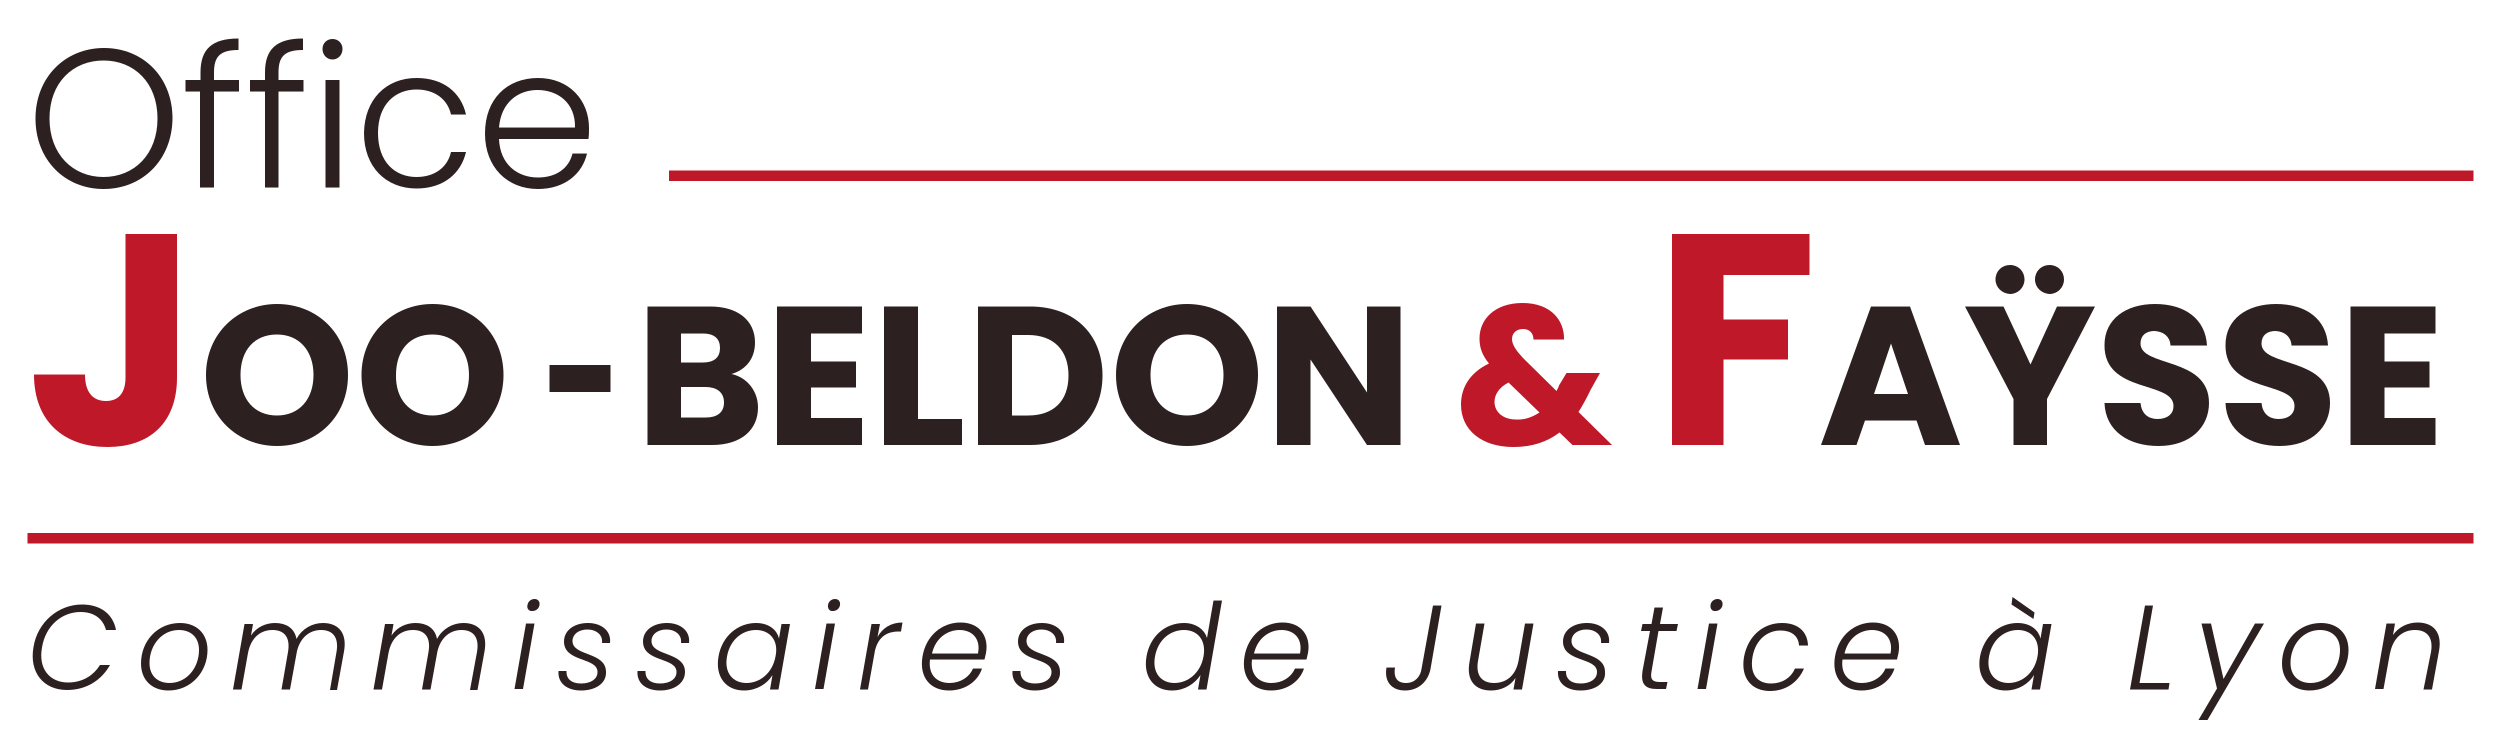 <?xml version="1.0" encoding="utf-8"?>
<!-- Generator: Adobe Illustrator 27.8.0, SVG Export Plug-In . SVG Version: 6.00 Build 0)  -->
<svg version="1.1" id="Calque_1" xmlns="http://www.w3.org/2000/svg" xmlns:xlink="http://www.w3.org/1999/xlink" x="0px" y="0px"
	 viewBox="0 0 500 150" style="enable-background:new 0 0 500 150;" xml:space="preserve">
<style type="text/css">
	.st0{enable-background:new    ;}
	.st1{fill:#2D2020;}
	.st2{fill:#BE1829;}
</style>
<g class="st0">
	<path class="st1" d="M20.7,37.8C13,37.8,7.1,32,7.1,23.7c0-8.2,5.9-14.1,13.7-14.1c7.8,0,13.7,5.8,13.7,14.1
		C34.4,32,28.5,37.8,20.7,37.8z M20.7,35.4c6.1,0,10.8-4.5,10.8-11.7c0-7.2-4.7-11.6-10.8-11.6S9.9,16.5,9.9,23.7
		C9.9,30.9,14.6,35.4,20.7,35.4z"/>
	<path class="st1" d="M40.1,18.3h-3V16h3v-1.5c0-4.6,2.2-6.8,7.6-6.8V10c-3.7,0-4.9,1.3-4.9,4.5V16h5v2.3h-5v19.2h-2.8V18.3z"/>
	<path class="st1" d="M53,18.3h-3V16h3v-1.5c0-4.6,2.2-6.8,7.6-6.8V10c-3.7,0-4.9,1.3-4.9,4.5V16h5v2.3h-5v19.2H53V18.3z"/>
	<path class="st1" d="M64.5,9.8c0-1.2,0.9-2,2-2c1.1,0,2,0.8,2,2c0,1.2-0.9,2.1-2,2.1C65.4,11.9,64.5,11,64.5,9.8z M65.1,16h2.8
		v21.5h-2.8V16z"/>
	<path class="st1" d="M83.3,15.6c5.4,0,8.9,2.9,9.9,7.3h-3c-0.7-3.1-3.3-5-6.9-5c-4.2,0-7.7,2.9-7.7,8.7s3.4,8.8,7.7,8.8
		c3.6,0,6.2-1.9,6.9-5h3c-1,4.3-4.5,7.3-9.9,7.3c-6.1,0-10.5-4.3-10.5-11.1C72.9,19.9,77.2,15.6,83.3,15.6z"/>
	<path class="st1" d="M107.6,37.8c-6.1,0-10.6-4.3-10.6-11.1c0-6.9,4.4-11.1,10.6-11.1c6.3,0,10.2,4.5,10.2,10c0,0.9,0,1.4-0.1,2.2
		H99.8c0.2,5.1,3.7,7.7,7.8,7.7c3.7,0,6.2-1.9,6.9-4.8h2.9C116.5,34.7,113,37.8,107.6,37.8z M99.8,25.5H115c0.1-5-3.5-7.5-7.5-7.5
		C103.6,18,100.2,20.5,99.8,25.5z"/>
</g>
<g class="st0">
	<path class="st2" d="M25.1,46.8h10.3v28.7c0,9.1-5.5,13.9-13.9,13.9c-8.6,0-14.7-5-14.7-14.5H17c0,3.6,1.6,5.3,4.2,5.3
		c2.5,0,3.9-1.6,3.9-4.7V46.8z"/>
</g>
<g class="st0">
	<path class="st1" d="M55.4,89.2c-7.9,0-14.2-5.9-14.2-14.2s6.4-14.2,14.2-14.2c7.9,0,14.2,5.8,14.2,14.2S63.3,89.2,55.4,89.2z
		 M55.4,83.1c4.4,0,7.3-3.2,7.3-8.1c0-4.9-2.9-8.1-7.3-8.1c-4.5,0-7.3,3.1-7.3,8.1C48.1,79.9,50.9,83.1,55.4,83.1z"/>
	<path class="st1" d="M86.5,89.2c-7.9,0-14.2-5.9-14.2-14.2s6.4-14.2,14.2-14.2c7.9,0,14.2,5.8,14.2,14.2S94.3,89.2,86.5,89.2z
		 M86.5,83.1c4.4,0,7.3-3.2,7.3-8.1c0-4.9-2.9-8.1-7.3-8.1c-4.5,0-7.3,3.1-7.3,8.1C79.1,79.9,82,83.1,86.5,83.1z"/>
	<path class="st1" d="M142.4,89h-12.9V61.3h12.5c5.6,0,9,2.8,9,7.2c0,3.4-2,5.5-4.7,6.3c3.2,0.7,5.3,3.5,5.3,6.7
		C151.6,86,148.2,89,142.4,89z M140.6,66.7h-4.4v5.8h4.4c2.2,0,3.4-1,3.4-2.9S142.8,66.7,140.6,66.7z M141.1,77.4h-4.9v6.1h5
		c2.2,0,3.6-1,3.6-3S143.4,77.4,141.1,77.4z"/>
	<path class="st1" d="M172.4,66.7h-10.2v5.6h9v5.2h-9v6.1h10.2V89h-17V61.3h17V66.7z"/>
	<path class="st1" d="M183.6,61.3v22.5h8.8V89h-15.6V61.3H183.6z"/>
	<path class="st1" d="M220.5,75.1c0,8.2-5.7,13.9-14.5,13.9h-10.4V61.3H206C214.9,61.3,220.5,66.9,220.5,75.1z M205.6,83.1
		c5.1,0,8.1-2.9,8.1-8c0-5.1-3-8.1-8.1-8.1h-3.2v16.1H205.6z"/>
	<path class="st1" d="M237.4,89.2c-7.9,0-14.2-5.9-14.2-14.2s6.4-14.2,14.2-14.2c7.9,0,14.2,5.8,14.2,14.2S245.3,89.2,237.4,89.2z
		 M237.4,83.1c4.4,0,7.3-3.2,7.3-8.1c0-4.9-2.9-8.1-7.3-8.1c-4.5,0-7.3,3.1-7.3,8.1C230.1,79.9,232.9,83.1,237.4,83.1z"/>
	<path class="st1" d="M280.1,61.3V89h-6.7l-11.3-17.1V89h-6.7V61.3h6.7l11.3,17.2V61.3H280.1z"/>
</g>
<g class="st0">
	<path class="st2" d="M306.7,68c0-1.5-0.9-2.2-2.1-2.2c-1.3,0-2.2,0.8-2.2,2c0,1.1,0.8,2.3,2.2,3.8l6.7,6.6c0.2-0.4,0.4-0.7,0.5-1.1
		l1.5-2.5h6.7l-1.9,3.4c-0.8,1.7-1.6,3.1-2.4,4.4l6.7,6.6h-7.9l-2.6-2.5c-2.5,1.9-5.5,2.9-9.2,2.9c-6.4,0-10.5-3.4-10.5-8.5
		c0-3.4,1.8-6.4,5.6-8.2c-1.4-1.7-1.9-3.2-1.9-5c0-3.9,3.1-7.1,8.6-7.1c5.6,0,8.4,3.4,8.3,7.3H306.7z M307.9,82.5l-6.2-6
		c-1.9,1-2.8,2.4-2.8,3.9c0,1.9,1.6,3.5,4.3,3.5C305,84,306.5,83.4,307.9,82.5z"/>
</g>
<g class="st0">
	<path class="st2" d="M334.5,46.8h27.4V55h-17.2v8.9h12.9v8h-12.9V89h-10.3V46.8z"/>
</g>
<g class="st0">
	<path class="st1" d="M383.3,84.1H373l-1.7,4.9h-7.1l10-27.7h7.8l10,27.7H385L383.3,84.1z M378.2,68.7l-3.4,10.1h6.8L378.2,68.7z"/>
	<path class="st1" d="M393,61.3h7.7l5.4,11.6l5.3-11.6h7.6l-9.6,18.5V89h-6.7v-9.2L393,61.3z M399.1,55.9c0-1.7,1.3-2.9,2.9-2.9
		c1.7,0,2.9,1.3,2.9,2.9c0,1.6-1.3,2.9-2.9,2.9C400.4,58.7,399.1,57.5,399.1,55.9z M407,55.9c0-1.7,1.3-2.9,2.9-2.9
		c1.7,0,2.9,1.3,2.9,2.9c0,1.6-1.3,2.9-2.9,2.9C408.3,58.7,407,57.5,407,55.9z"/>
	<path class="st1" d="M431.7,89.2c-6,0-10.6-3-10.8-8.6h7.2c0.2,2.1,1.5,3.2,3.4,3.2c2,0,3.2-1,3.2-2.6c0-5.1-13.9-2.4-13.8-12.2
		c0-5.2,4.3-8.2,10.1-8.2c6,0,10.1,3,10.4,8.3h-7.3c-0.1-1.8-1.4-2.8-3.2-2.9c-1.6,0-2.8,0.8-2.8,2.5c0,4.8,13.7,2.6,13.7,11.9
		C441.8,85.4,438.1,89.2,431.7,89.2z"/>
	<path class="st1" d="M455.9,89.2c-6,0-10.6-3-10.8-8.6h7.2c0.2,2.1,1.5,3.2,3.4,3.2c2,0,3.2-1,3.2-2.6c0-5.1-13.9-2.4-13.8-12.2
		c0-5.2,4.3-8.2,10.1-8.2c6,0,10.1,3,10.4,8.3h-7.3c-0.1-1.8-1.4-2.8-3.2-2.9c-1.6,0-2.8,0.8-2.8,2.5c0,4.8,13.7,2.6,13.7,11.9
		C466,85.4,462.4,89.2,455.9,89.2z"/>
	<path class="st1" d="M487.1,66.7h-10.2v5.6h9v5.2h-9v6.1h10.2V89h-17V61.3h17V66.7z"/>
</g>
<g class="st0">
	<path class="st1" d="M16.4,120.9c3.7,0,6.2,1.9,6.8,5.1h-2c-0.6-2.2-2.3-3.6-5.1-3.6c-3.7,0-7,2.7-7.7,7.1c-0.8,4.3,1.6,7,5.2,7
		c2.9,0,5.1-1.4,6.4-3.5h2c-1.8,3.2-4.9,5-8.6,5c-4.7,0-7.6-3.5-6.7-8.6C7.5,124.4,11.7,120.9,16.4,120.9z"/>
	<path class="st1" d="M33.7,138.1c-3.3,0-5.5-2.1-5.5-5.4c0-4.5,3.3-8.1,7.8-8.1c3.3,0,5.5,2.1,5.5,5.4
		C41.5,134.4,38.2,138.1,33.7,138.1z M33.9,136.6c3.5,0,5.9-3.1,5.9-6.6c0-2.7-1.8-4-4-4c-3.5,0-5.9,3.1-5.9,6.6
		C29.9,135.3,31.7,136.6,33.9,136.6z"/>
	<path class="st1" d="M67.3,130.4c0.5-2.9-0.7-4.4-3.1-4.4c-2.2,0-4.1,1.4-4.8,4.2l-1.4,7.7h-1.7l1.3-7.5c0.5-2.9-0.7-4.4-3.1-4.4
		c-2.4,0-4.3,1.5-4.9,4.6l-1.3,7.3h-1.7l2.3-13.1h1.7l-0.4,2.3c1.1-1.7,3-2.5,4.8-2.5c2.2,0,3.9,1,4.3,3.2c1.1-2.1,3.2-3.2,5.3-3.2
		c2.9,0,4.9,1.8,4.2,5.7l-1.4,7.7H66L67.3,130.4z"/>
	<path class="st1" d="M95.4,130.4c0.5-2.9-0.7-4.4-3.1-4.4c-2.2,0-4.1,1.4-4.8,4.2l-1.4,7.7h-1.7l1.3-7.5c0.5-2.9-0.7-4.4-3.1-4.4
		c-2.4,0-4.3,1.5-4.9,4.6l-1.3,7.3h-1.7l2.3-13.1h1.7l-0.4,2.3c1.1-1.7,3-2.5,4.8-2.5c2.2,0,3.9,1,4.3,3.2c1.1-2.1,3.2-3.2,5.3-3.2
		c2.9,0,4.9,1.8,4.2,5.7l-1.4,7.7H94L95.4,130.4z"/>
	<path class="st1" d="M105.2,124.7h1.7l-2.3,13.1h-1.7L105.2,124.7z M105.5,121c0.1-0.7,0.7-1.2,1.4-1.2c0.7,0,1.1,0.5,1,1.2
		c-0.1,0.7-0.7,1.2-1.4,1.2C105.8,122.3,105.3,121.7,105.5,121z"/>
	<path class="st1" d="M116.2,138.1c-2.7,0-4.7-1.4-4.5-3.9h1.6c-0.1,1.5,0.9,2.5,2.9,2.5c2,0,3.3-0.9,3.3-2.3c0-3-6.7-1.9-6.7-6.1
		c0-2.2,2-3.7,4.8-3.7c2.7,0,4.7,1.6,4.4,4h-1.6c0.2-1.6-1.1-2.7-2.9-2.7c-1.7,0-3,0.9-3,2.3c0,3.1,6.7,2.1,6.7,6.2
		C121.3,136.6,119.2,138.1,116.2,138.1z"/>
	<path class="st1" d="M132,138.1c-2.7,0-4.7-1.4-4.5-3.9h1.6c-0.1,1.5,0.9,2.5,2.9,2.5c2,0,3.3-0.9,3.3-2.3c0-3-6.7-1.9-6.7-6.1
		c0-2.2,2-3.7,4.8-3.7c2.7,0,4.7,1.6,4.4,4h-1.6c0.2-1.6-1.1-2.7-2.9-2.7c-1.7,0-3,0.9-3,2.3c0,3.1,6.7,2.1,6.7,6.2
		C137,136.6,134.9,138.1,132,138.1z"/>
	<path class="st1" d="M151.2,124.6c2.6,0,4.2,1.4,4.6,3.1l0.5-2.9h1.7l-2.3,13.1H154l0.5-2.9c-1,1.7-3.1,3.1-5.7,3.1
		c-3.6,0-5.8-2.7-5.1-6.8C144.4,127.2,147.6,124.6,151.2,124.6z M151.2,126c-2.7,0-5.2,1.9-5.8,5.3c-0.6,3.3,1.2,5.3,3.9,5.3
		c2.7,0,5.2-2,5.8-5.3C155.8,128,153.9,126,151.2,126z"/>
	<path class="st1" d="M165.3,124.7h1.7l-2.3,13.1H163L165.3,124.7z M165.6,121c0.1-0.7,0.7-1.2,1.4-1.2c0.7,0,1.1,0.5,1,1.2
		c-0.1,0.7-0.7,1.2-1.4,1.2C165.9,122.3,165.5,121.7,165.6,121z"/>
	<path class="st1" d="M172,137.9l2.3-13.1h1.7l-0.5,2.6c1-1.8,2.7-2.9,5-2.9l-0.3,1.8h-0.5c-2.1,0-4,0.9-4.7,3.8l-1.4,7.8H172z"/>
	<path class="st1" d="M189.8,138.1c-3.7,0-6-2.6-5.3-6.8c0.7-4.2,3.9-6.8,7.6-6.8c3.8,0,5.7,2.7,5.1,6.1c-0.1,0.5-0.2,0.8-0.3,1.3
		h-10.9c-0.4,3.1,1.4,4.7,3.9,4.7c2.2,0,4-1.2,4.7-2.9h1.8C195.6,136.2,193.1,138.1,189.8,138.1z M186.4,130.7h9.2
		c0.6-3.1-1.3-4.7-3.7-4.7C189.5,126,187.1,127.6,186.4,130.7z"/>
	<path class="st1" d="M207,138.1c-2.7,0-4.7-1.4-4.5-3.9h1.6c-0.1,1.5,0.9,2.5,2.9,2.5c2,0,3.3-0.9,3.3-2.3c0-3-6.7-1.9-6.7-6.1
		c0-2.2,2-3.7,4.8-3.7c2.7,0,4.7,1.6,4.4,4h-1.6c0.2-1.6-1.1-2.7-2.9-2.7c-1.7,0-3,0.9-3,2.3c0,3.1,6.7,2.1,6.7,6.2
		C212.1,136.6,209.9,138.1,207,138.1z"/>
	<path class="st1" d="M236.8,124.6c2.4,0,4.1,1.3,4.6,3l1.3-7.5h1.7l-3.1,17.8h-1.7l0.5-2.9c-1.1,1.7-3.1,3.1-5.7,3.1
		c-3.6,0-5.8-2.7-5.1-6.8C230,127.2,233.1,124.6,236.8,124.6z M236.8,126c-2.7,0-5.2,1.9-5.8,5.3c-0.6,3.3,1.2,5.3,3.9,5.3
		c2.7,0,5.2-2,5.8-5.3C241.3,128,239.5,126,236.8,126z"/>
	<path class="st1" d="M254.2,138.1c-3.7,0-6-2.6-5.3-6.8c0.7-4.2,3.9-6.8,7.6-6.8c3.8,0,5.7,2.7,5.1,6.1c-0.1,0.5-0.2,0.8-0.3,1.3
		h-10.9c-0.4,3.1,1.4,4.7,3.9,4.7c2.2,0,4-1.2,4.7-2.9h1.8C260,136.2,257.5,138.1,254.2,138.1z M250.8,130.7h9.2
		c0.6-3.1-1.3-4.7-3.7-4.7C253.9,126,251.5,127.6,250.8,130.7z"/>
	<path class="st1" d="M286.6,121.1h1.7l-2.2,12.7c-0.5,2.5-2.4,4.3-5.1,4.3c-2.7,0-4.2-1.8-3.7-4.6h1.7c-0.3,1.7,0.2,3.1,2.2,3.1
		c1.9,0,2.9-1.4,3.1-2.8L286.6,121.1z"/>
	<path class="st1" d="M304.4,137.9h-1.7l0.4-2.3c-1.1,1.7-3,2.5-4.9,2.5c-3,0-5-1.8-4.3-5.7l1.3-7.7h1.7l-1.3,7.5
		c-0.5,2.9,0.8,4.4,3.2,4.4c2.4,0,4.3-1.4,4.9-4.4l1.3-7.5h1.7L304.4,137.9z"/>
	<path class="st1" d="M316.1,138.1c-2.7,0-4.7-1.4-4.5-3.9h1.6c-0.1,1.5,0.9,2.5,2.9,2.5c2,0,3.3-0.9,3.3-2.3c0-3-6.8-1.9-6.8-6.1
		c0-2.2,2-3.7,4.8-3.7c2.7,0,4.7,1.6,4.4,4h-1.6c0.2-1.6-1.1-2.7-2.9-2.7c-1.7,0-3,0.9-3,2.3c0,3.1,6.7,2.1,6.7,6.2
		C321.2,136.6,319.1,138.1,316.1,138.1z"/>
	<path class="st1" d="M330,126.2h-1.8l0.3-1.4h1.8l0.6-3.3h1.7l-0.6,3.3h3.6l-0.3,1.4h-3.6l-1.4,8.1c-0.3,1.6,0.2,2.1,1.7,2.1h1.5
		l-0.3,1.4h-1.8c-2.3,0-3.3-0.9-2.9-3.6L330,126.2z"/>
	<path class="st1" d="M341.8,124.7h1.7l-2.3,13.1h-1.7L341.8,124.7z M342.1,121c0.1-0.7,0.7-1.2,1.4-1.2c0.7,0,1.1,0.5,1,1.2
		c-0.1,0.7-0.7,1.2-1.4,1.2C342.4,122.3,342,121.7,342.1,121z"/>
	<path class="st1" d="M356.4,124.6c3.3,0,5.1,1.8,5.2,4.5h-1.8c-0.1-1.9-1.5-3-3.7-3c-2.6,0-5,1.8-5.6,5.3c-0.6,3.6,1.1,5.3,3.7,5.3
		c2.2,0,4-1.1,4.8-3h1.8c-1.1,2.6-3.5,4.5-6.8,4.5c-3.7,0-5.9-2.6-5.2-6.8C349.6,127.1,352.7,124.6,356.4,124.6z"/>
	<path class="st1" d="M372.3,138.1c-3.7,0-6-2.6-5.3-6.8c0.7-4.2,3.9-6.8,7.6-6.8c3.8,0,5.7,2.7,5.1,6.1c-0.1,0.5-0.2,0.8-0.3,1.3
		h-10.9c-0.4,3.1,1.4,4.7,3.9,4.7c2.2,0,4-1.2,4.7-2.9h1.8C378.1,136.2,375.6,138.1,372.3,138.1z M368.9,130.7h9.2
		c0.6-3.1-1.3-4.7-3.7-4.7C372,126,369.6,127.6,368.9,130.7z"/>
	<path class="st1" d="M403.5,124.6c2.6,0,4.2,1.4,4.6,3.1l0.5-2.9h1.7l-2.3,13.1h-1.7l0.5-2.9c-1,1.7-3.1,3.1-5.7,3.1
		c-3.6,0-5.8-2.7-5.1-6.8C396.8,127.2,399.9,124.6,403.5,124.6z M403.6,126c-2.7,0-5.2,1.9-5.8,5.3c-0.6,3.3,1.2,5.3,3.9,5.3
		c2.7,0,5.2-2,5.8-5.3C408.1,128,406.3,126,403.6,126z M402.5,119.4l4.4,3.1l-0.2,1.3l-4.4-2.9L402.5,119.4z"/>
	<path class="st1" d="M430.6,121.1l-2.7,15.5h6l-0.2,1.3h-7.7l3-16.8H430.6z"/>
	<path class="st1" d="M440.3,124.7h1.9l2.5,11.1l6.3-11.1h1.8L441.5,144h-1.8l3.7-6.3L440.3,124.7z"/>
	<path class="st1" d="M461.9,138.1c-3.3,0-5.5-2.1-5.5-5.4c0-4.5,3.3-8.1,7.8-8.1c3.3,0,5.5,2.1,5.5,5.4
		C469.7,134.4,466.4,138.1,461.9,138.1z M462.1,136.6c3.5,0,5.9-3.1,5.9-6.6c0-2.7-1.8-4-4-4c-3.5,0-5.9,3.1-5.9,6.6
		C458.1,135.3,459.9,136.6,462.1,136.6z"/>
	<path class="st1" d="M486.2,130.4c0.5-2.9-0.8-4.4-3.2-4.4c-2.4,0-4.4,1.5-5,4.7v-0.1l-1.3,7.2H475l2.3-13.1h1.7l-0.4,2.3
		c1.1-1.6,3-2.5,4.9-2.5c3,0,5,1.8,4.3,5.7l-1.4,7.7h-1.7L486.2,130.4z"/>
</g>
<rect id="Rectangle_171" x="109.9" y="73" class="st1" width="12.2" height="5.4"/>
<g id="Ligne_19">
	<rect x="5.5" y="106.6" class="st2" width="489.2" height="2.1"/>
</g>
<g id="Ligne_20">
	<rect x="133.8" y="34.1" class="st2" width="360.9" height="2.1"/>
</g>
</svg>

